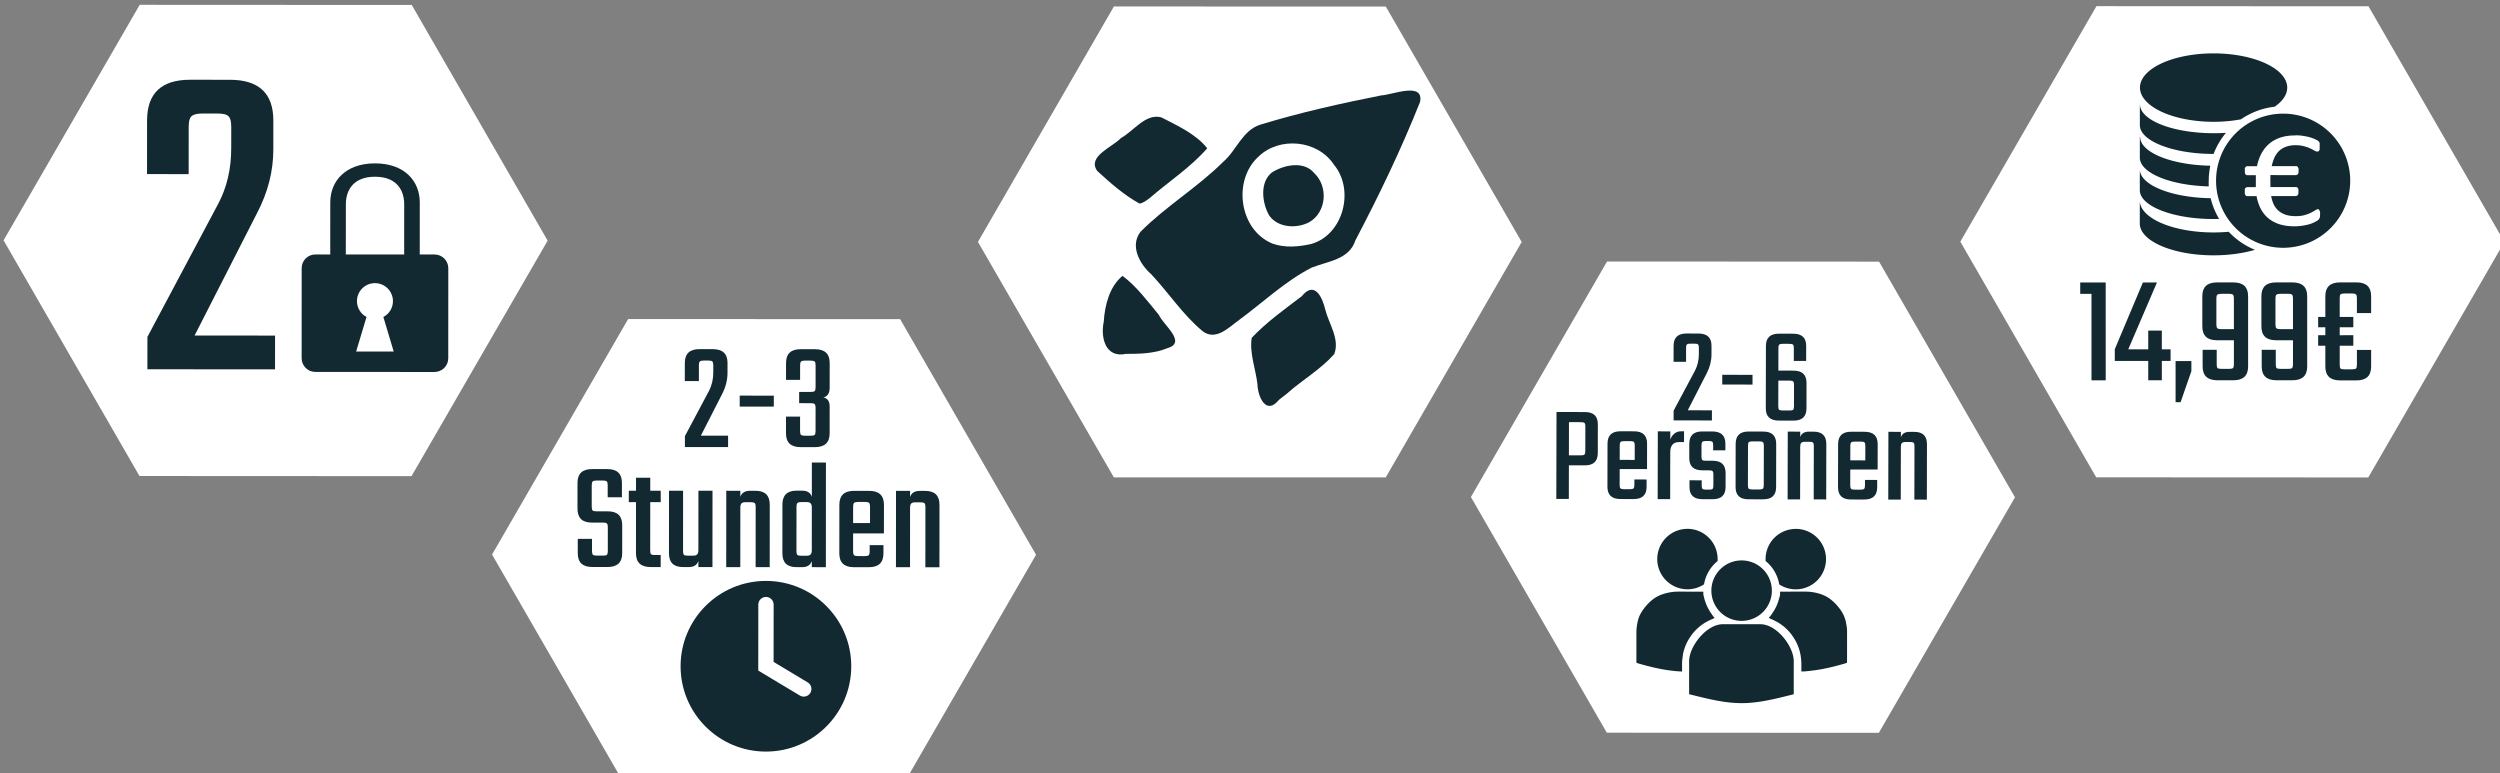 <?xml version="1.0" encoding="UTF-8" standalone="no"?>
<!-- Created with Inkscape (http://www.inkscape.org/) -->

<svg
   width="79.614mm"
   height="24.617mm"
   viewBox="0 0 79.614 24.617"
   version="1.1"
   id="svg5"
   xml:space="preserve"
   sodipodi:docname="zwischen-den-sternen-icons.svg"
   inkscape:version="1.2.2 (732a01da63, 2022-12-09)"
   xmlns:inkscape="http://www.inkscape.org/namespaces/inkscape"
   xmlns:sodipodi="http://sodipodi.sourceforge.net/DTD/sodipodi-0.dtd"
   xmlns="http://www.w3.org/2000/svg"
   xmlns:svg="http://www.w3.org/2000/svg"><rect x="0" y="0" width="79.614" height="24.617" fill="#808080" stroke="none"/><sodipodi:namedview
     id="namedview7"
     pagecolor="#ffffff"
     bordercolor="#666666"
     borderopacity="1.0"
     inkscape:showpageshadow="2"
     inkscape:pageopacity="0.0"
     inkscape:pagecheckerboard="0"
     inkscape:deskcolor="#d1d1d1"
     inkscape:document-units="mm"
     showgrid="false"
     inkscape:zoom="1.1575154"
     inkscape:cx="57.018682"
     inkscape:cy="158.09726"
     inkscape:window-width="1920"
     inkscape:window-height="1009"
     inkscape:window-x="-8"
     inkscape:window-y="-8"
     inkscape:window-maximized="1"
     inkscape:current-layer="g56028"
     showguides="false"><sodipodi:guide
       position="-432.673,-178.973"
       orientation="1,0"
       id="guide68650"
       inkscape:locked="false" /></sodipodi:namedview><defs
     id="defs2"><rect
       x="1331.281"
       y="939.728"
       width="262.002"
       height="63.809"
       id="rect3-4-1-3-81-7-3" /><clipPath
       clipPathUnits="userSpaceOnUse"
       id="clipath_lpe_path-effect3-7-4-5-8"><path
         style="color:#000000;display:block;fill:#000000;stroke-width:1;stroke-linecap:round;-inkscape-stroke:none"
         d="m 380.438,392.549 a 0.483,0.483 0 0 0 -0.484,0.482 v 4.166 l 2.623,1.572 a 0.483,0.483 0 0 0 0.664,-0.166 0.483,0.483 0 0 0 -0.166,-0.662 l -2.154,-1.293 v -3.617 a 0.483,0.483 0 0 0 -0.482,-0.482 z"
         id="path64832" /></clipPath><inkscape:path-effect
       effect="powerclip"
       id="path-effect3-7-4-5-8"
       is_visible="true"
       lpeversion="1"
       inverse="true"
       flatten="false"
       hide_clip="false"
       message="Füllregel Gerade-Ungerade im &lt;b&gt;Füllung und Kontur&lt;/b&gt;-Dialog verwenden, wenn das Anwenden des Ausschnitts mit nachfolgendem Umwandeln in Pfade kein Ergebnis bringt" /><rect
       x="1331.281"
       y="939.728"
       width="262.002"
       height="63.809"
       id="rect3-4-1-3-81-47-4-7" /><rect
       x="1331.281"
       y="939.728"
       width="12.38"
       height="14.7"
       id="rect133-2-1" /><clipPath
       clipPathUnits="userSpaceOnUse"
       id="clipath_lpe_path-effect56086"><path
         style="color:#000000;display:block;fill:#000000;stroke-width:1;stroke-linecap:round;-inkscape-stroke:none"
         d="m 380.438,392.549 a 0.483,0.483 0 0 0 -0.484,0.482 v 4.166 l 2.623,1.572 a 0.483,0.483 0 0 0 0.664,-0.166 0.483,0.483 0 0 0 -0.166,-0.662 l -2.154,-1.293 v -3.617 a 0.483,0.483 0 0 0 -0.482,-0.482 z"
         id="path56088" /></clipPath><inkscape:path-effect
       effect="powerclip"
       id="path-effect56086"
       is_visible="true"
       lpeversion="1"
       inverse="true"
       flatten="false"
       hide_clip="false"
       message="Füllregel Gerade-Ungerade im &lt;b&gt;Füllung und Kontur&lt;/b&gt;-Dialog verwenden, wenn das Anwenden des Ausschnitts mit nachfolgendem Umwandeln in Pfade kein Ergebnis bringt" /><clipPath
       clipPathUnits="userSpaceOnUse"
       id="clipath_lpe_path-effect56086-7-3"><path
         style="color:#000000;display:none;fill:#000000;stroke-width:1;stroke-linecap:round;-inkscape-stroke:none"
         d="m 380.438,392.549 a 0.483,0.483 0 0 0 -0.484,0.482 v 4.166 l 2.623,1.572 a 0.483,0.483 0 0 0 0.664,-0.166 0.483,0.483 0 0 0 -0.166,-0.662 l -2.154,-1.293 v -3.617 a 0.483,0.483 0 0 0 -0.482,-0.482 z"
         id="path4981" /><path
         id="lpe_path-effect56086-7-3"
         style="color:#000000;fill:#000000;stroke-width:1;stroke-linecap:round;-inkscape-stroke:none"
         class="powerclip"
         d="m 370.052,386.538 h 20.77 v 20.77 h -20.77 z m 10.386,6.011 a 0.483,0.483 0 0 0 -0.484,0.482 v 4.166 l 2.623,1.572 a 0.483,0.483 0 0 0 0.664,-0.166 0.483,0.483 0 0 0 -0.166,-0.662 l -2.154,-1.293 v -3.617 a 0.483,0.483 0 0 0 -0.482,-0.482 z" /></clipPath><inkscape:path-effect
       effect="powerclip"
       id="path-effect56086-7-3"
       is_visible="true"
       lpeversion="1"
       inverse="true"
       flatten="false"
       hide_clip="false"
       message="Füllregel Gerade-Ungerade im &lt;b&gt;Füllung und Kontur&lt;/b&gt;-Dialog verwenden, wenn das Anwenden des Ausschnitts mit nachfolgendem Umwandeln in Pfade kein Ergebnis bringt" /></defs><g
     inkscape:label="Ebene 1"
     inkscape:groupmode="layer"
     id="layer1"
     transform="translate(6.938,-119.046)"><g
       id="g56028"
       style="display:inline;stroke:none"
       transform="matrix(0.437,-0.252,0.252,0.437,-313.916,141.71)"><g
         id="g56028-0-1"
         style="display:inline;stroke:none"
         transform="translate(12.794,-91.194)"><path
           id="path56022-1-9"
           style="fill:#ffffff;stroke-width:2.059;stroke-linecap:square;paint-order:fill markers stroke"
           inkscape:transform-center-x="4.7502069"
           inkscape:transform-center-y="-0.17141237"
           transform="rotate(-120,456.131,336.813)"
           d="m 391.152,401.11 -14.873,8.587 -14.873,-8.587 v -17.173 l 14.873,-8.587 14.873,8.587 z" /><path
           style="fill:#122932;fill-opacity:1;stroke:none;stroke-width:0.129;stroke-linecap:round;stroke-linejoin:miter;stroke-miterlimit:4;stroke-dasharray:none;stroke-dashoffset:0;stroke-opacity:1"
           d="m 552.173,377.03 c -1.605,-0.926 -3,-0.454 -3.682,0.728 l -1.64,2.84 -0.811,-0.468 c -0.416,-0.24 -0.943,-0.099 -1.183,0.317 l -2.841,4.921 c -0.24,0.416 -0.099,0.946 0.316,1.185 l 6.514,3.761 c 0.416,0.24 0.946,0.098 1.186,-0.318 l 2.841,-4.921 c 0.24,-0.416 0.097,-0.944 -0.319,-1.185 l -0.809,-0.467 1.64,-2.84 c 0.682,-1.181 0.392,-2.627 -1.212,-3.553 z m -0.422,0.731 c 1.134,0.655 1.205,1.597 0.723,2.432 l -1.581,2.738 -3.19,-1.842 1.582,-2.737 c 0.482,-0.835 1.332,-1.246 2.466,-0.591 z m -3.359,5.817 c 0.543,0.313 0.729,1.01 0.416,1.552 -0.21,0.363 -0.603,0.58 -1.024,0.564 l -0.524,2.216 -2.054,-1.186 1.657,-1.562 c -0.224,-0.356 -0.233,-0.805 -0.023,-1.169 0.313,-0.543 1.008,-0.73 1.551,-0.417 z"
           id="path56024-8-3"
           inkscape:connector-curvature="0"
           sodipodi:nodetypes="sscsssssssscsssscccssscccccss" /><path
           d="m 543.131,369.161 -1.489,2.579 -2.276,-1.314 1.694,-2.933 q 1.285,-2.225 3.636,-0.868 l 2.175,1.256 q 2.377,1.372 1.092,3.598 l -0.92,1.593 q -1.022,1.77 -2.885,2.953 l -7.283,4.73 4.4,2.54 -1.066,1.846 -6.979,-4.029 1.022,-1.77 8.074,-5.049 q 1.482,-0.931 2.46,-2.626 l 0.672,-1.163 q 0.263,-0.455 0.184,-0.669 -0.039,-0.225 -0.519,-0.502 l -0.809,-0.467 q -0.455,-0.263 -0.695,-0.199 -0.225,0.039 -0.488,0.494 z"
           style="font-size:15.126px;line-height:1;font-family:Teko;-inkscape-font-specification:Teko;letter-spacing:0px;white-space:pre;shape-inside:url(#rect133-2-1);display:inline;fill:#122932;stroke:none;stroke-width:1.93"
           id="path7205-3" /></g><g
         id="g56044-5-1"
         style="display:inline"
         transform="matrix(0.909,0.525,-0.525,0.909,510.669,-973.8)"><path
           sodipodi:type="star"
           style="display:inline;fill:#ffffff;fill-opacity:1;stroke:none;stroke-width:4.559;stroke-linecap:square;paint-order:fill markers stroke"
           id="path56030-8-9"
           inkscape:flatsided="true"
           sodipodi:sides="6"
           sodipodi:cx="376.27988"
           sodipodi:cy="392.52307"
           sodipodi:r1="17.173313"
           sodipodi:r2="8.5866566"
           sodipodi:arg1="0.52359878"
           sodipodi:arg2="1.0471976"
           inkscape:rounded="0"
           inkscape:randomized="0"
           d="m 391.152,401.11 -14.873,8.587 -14.873,-8.587 0,-17.173 14.873,-8.587 14.873,8.587 z"
           inkscape:transform-center-x="2.9906694"
           transform="matrix(-0.825,-0.476,0.476,-0.825,791.942,1539.703)"
           inkscape:transform-center-y="-0.10791391" /><g
           aria-label="2-3 Stunden "
           transform="matrix(0.252,0,0,0.252,299.545,787.972)"
           id="text56040-3-2"
           style="font-size:37.333px;line-height:0.7;font-family:Kanit;-inkscape-font-specification:Kanit;letter-spacing:0px;white-space:pre;shape-inside:url(#rect56078);display:inline;fill:#122932"><path
             d="m 1447.946,942.035 v 3.808 h -3.36 v -4.331 q 0,-3.285 3.472,-3.285 h 3.211 q 3.509,0 3.509,3.285 v 2.352 q 0,2.613 -1.307,5.115 l -5.04,9.893 h 6.496 v 2.725 h -10.304 v -2.613 l 5.712,-10.752 q 1.045,-1.979 1.045,-4.48 v -1.717 q 0,-0.672 -0.224,-0.859 -0.187,-0.224 -0.896,-0.224 h -1.195 q -0.672,0 -0.896,0.224 -0.224,0.187 -0.224,0.859 z"
             style="font-family:Teko;-inkscape-font-specification:Teko;text-align:center;text-anchor:middle"
             id="path5530-2-4" /><path
             d="m 1457.69,951.929 v -2.613 h 8.139 v 2.613 z"
             style="font-family:Teko;-inkscape-font-specification:Teko;text-align:center;text-anchor:middle"
             id="path5532-9-7" /><path
             d="m 1472.101,942.035 v 3.509 h -3.36 v -4.032 q 0,-3.285 3.472,-3.285 h 3.435 q 3.509,0 3.509,3.285 v 5.899 q 0,1.979 -1.493,2.315 1.493,0.336 1.493,2.165 v 6.421 q 0,3.285 -3.509,3.285 h -3.435 q -3.472,0 -3.472,-3.285 v -3.995 h 3.36 v 3.472 q 0,0.672 0.224,0.896 0.224,0.187 0.896,0.187 h 1.456 q 0.672,0 0.896,-0.187 0.224,-0.224 0.224,-0.896 v -5.6 q 0,-0.672 -0.224,-0.859 -0.224,-0.224 -0.896,-0.224 h -2.8 v -2.688 h 2.8 q 0.672,0 0.896,-0.187 0.224,-0.224 0.224,-0.896 v -5.301 q 0,-0.672 -0.224,-0.859 -0.224,-0.224 -0.896,-0.224 h -1.456 q -0.672,0 -0.896,0.224 -0.224,0.187 -0.224,0.859 z"
             style="font-family:Teko;-inkscape-font-specification:Teko;text-align:center;text-anchor:middle"
             id="path5534-8-1" /><path
             d="m 1426.237,986.434 v -5.712 q 0,-0.672 -0.224,-0.859 -0.187,-0.224 -0.859,-0.224 h -2.763 q -3.397,0 -3.397,-3.323 v -6.16 q 0,-3.285 3.472,-3.285 h 3.659 q 3.472,0 3.472,3.285 v 3.435 h -3.397 v -2.912 q 0,-0.672 -0.224,-0.859 -0.224,-0.224 -0.896,-0.224 h -1.568 q -0.672,0 -0.896,0.224 -0.224,0.187 -0.224,0.859 v 5.189 q 0,0.672 0.224,0.896 0.224,0.187 0.896,0.187 h 2.725 q 3.435,0 3.435,3.285 v 6.72 q 0,3.285 -3.509,3.285 h -3.621 q -3.472,0 -3.472,-3.285 v -3.435 h 3.397 v 2.912 q 0,0.672 0.224,0.896 0.224,0.187 0.896,0.187 h 1.568 q 0.672,0 0.859,-0.187 0.224,-0.224 0.224,-0.896 z"
             style="font-family:Teko;-inkscape-font-specification:Teko;text-align:center;text-anchor:middle"
             id="path5536-2-9" /><path
             d="m 1438.856,974.749 h -2.501 v 11.536 q 0,0.672 0.187,0.896 0.224,0.187 0.896,0.187 h 1.419 v 2.875 h -2.389 q -3.509,0 -3.509,-3.285 v -12.208 h -1.717 v -2.725 h 1.717 v -3.099 h 3.397 v 3.099 h 2.501 z"
             style="font-family:Teko;-inkscape-font-specification:Teko;text-align:center;text-anchor:middle"
             id="path5538-1-2" /><path
             d="m 1447.853,972.023 h 3.36 v 18.219 h -3.36 v -1.456 q -0.485,1.456 -2.315,1.456 h -1.344 q -3.36,0 -3.36,-3.285 v -14.933 h 3.36 v 14.411 q 0,0.672 0.224,0.896 0.224,0.187 0.896,0.187 h 1.307 q 0.672,0 0.933,-0.299 0.299,-0.299 0.299,-1.008 z"
             style="font-family:Teko;-inkscape-font-specification:Teko;text-align:center;text-anchor:middle"
             id="path5540-1-8" /><path
             d="m 1460.173,972.023 h 1.307 q 3.397,0 3.397,3.323 v 14.896 h -3.36 v -14.411 q 0,-0.672 -0.224,-0.859 -0.224,-0.224 -0.896,-0.224 h -1.307 q -0.672,0 -0.971,0.299 -0.261,0.299 -0.261,1.008 v 14.187 h -3.36 v -18.219 h 3.36 v 1.456 q 0.485,-1.456 2.315,-1.456 z"
             style="font-family:Teko;-inkscape-font-specification:Teko;text-align:center;text-anchor:middle"
             id="path5542-0-3" /><path
             d="m 1474.919,965.266 h 3.36 v 24.976 h -3.36 v -1.456 q -0.485,1.456 -2.315,1.456 h -1.344 q -3.36,0 -3.36,-3.285 v -11.648 q 0,-3.323 3.36,-3.323 h 1.344 q 1.829,0 2.315,1.456 z m -2.539,22.251 h 1.307 q 0.672,0 0.933,-0.299 0.299,-0.299 0.299,-1.008 v -10.192 q 0,-0.709 -0.299,-1.008 -0.261,-0.299 -0.933,-0.299 h -1.307 q -0.672,0 -0.896,0.224 -0.224,0.224 -0.224,0.859 v 10.64 q 0,0.672 0.224,0.896 0.224,0.187 0.896,0.187 z"
             style="font-family:Teko;-inkscape-font-specification:Teko;text-align:center;text-anchor:middle"
             id="path5544-9-5" /><path
             d="m 1484.962,972.023 h 3.659 q 3.509,0 3.509,3.323 v 6.832 h -7.355 v 4.331 q 0,0.635 0.224,0.859 0.224,0.224 0.896,0.224 h 1.717 q 0.672,0 0.896,-0.224 0.224,-0.224 0.224,-0.896 v -1.493 h 3.285 v 1.979 q 0,3.285 -3.472,3.285 h -3.584 q -3.472,0 -3.472,-3.285 v -11.611 q 0,-3.323 3.472,-3.323 z m -0.187,7.691 h 4.032 v -3.957 q 0,-0.635 -0.224,-0.859 -0.187,-0.224 -0.859,-0.224 h -1.829 q -0.672,0 -0.896,0.224 -0.224,0.224 -0.224,0.859 z"
             style="font-family:Teko;-inkscape-font-specification:Teko;text-align:center;text-anchor:middle"
             id="path5546-8-5" /><path
             d="m 1500.679,972.023 h 1.307 q 3.397,0 3.397,3.323 v 14.896 h -3.36 v -14.411 q 0,-0.672 -0.224,-0.859 -0.224,-0.224 -0.896,-0.224 h -1.307 q -0.672,0 -0.971,0.299 -0.261,0.299 -0.261,1.008 v 14.187 h -3.36 v -18.219 h 3.36 v 1.456 q 0.485,-1.456 2.315,-1.456 z"
             style="font-family:Teko;-inkscape-font-specification:Teko;text-align:center;text-anchor:middle"
             id="path5548-7-3" /></g><path
           id="path56042-8-8"
           style="display:inline;fill:#122932;fill-opacity:1;stroke:none;stroke-width:0.967;stroke-linecap:round;stroke-linejoin:miter;stroke-miterlimit:4;stroke-dasharray:none;stroke-opacity:1"
           d="m 385.822,396.923 c 0,2.974 -2.411,5.385 -5.385,5.385 -2.974,0 -5.385,-2.411 -5.385,-5.385 0,-2.974 2.411,-5.385 5.385,-5.385 2.974,0 5.385,2.411 5.385,5.385 z"
           inkscape:connector-curvature="0"
           sodipodi:nodetypes="ccccc"
           clip-path="url(#clipath_lpe_path-effect56086-7-3)"
           inkscape:path-effect="#path-effect56086-7-3"
           inkscape:original-d="m 385.82183,396.9228 c 0,2.97418 -2.4108,5.38513 -5.38495,5.38513 -2.97414,0 -5.38531,-2.41099 -5.38531,-5.38513 0,-2.97407 2.41117,-5.38513 5.38531,-5.38513 2.97415,0 5.38495,2.41102 5.38495,5.38513 z"
           transform="matrix(0.953,0,0,0.953,305.914,665.206)" /></g><g
         id="g56060-2-2"
         style="display:inline;stroke:none"
         transform="matrix(1,5.672465e-8,-5.672465e-8,1,84.944,-30.883)"><path
           id="path56046-7-1"
           style="display:inline;fill:#ffffff;stroke-width:2.059;stroke-linecap:square;paint-order:fill markers stroke"
           inkscape:transform-center-x="4.7502069"
           inkscape:transform-center-y="-0.17141237"
           d="m 391.152,401.11 -14.873,8.587 -14.873,-8.587 v -17.173 l 14.873,-8.587 14.873,8.587 z"
           transform="rotate(-120,456.131,336.813)" /><path
           style="display:inline;fill:#122932;fill-opacity:1;stroke:none;stroke-width:0.093;stroke-linecap:round;stroke-linejoin:miter;stroke-miterlimit:4;stroke-dasharray:none;stroke-dashoffset:0;stroke-opacity:1"
           d="m 540.273,378.096 a 1.909,1.909 0 0 0 -2.607,0.698 1.909,1.909 0 0 0 0.699,2.607 1.909,1.909 0 0 0 1.062,0.251 2.408,2.408 0 0 1 1.478,-0.845 1.909,1.909 0 0 0 0.062,-0.108 1.909,1.909 0 0 0 -0.7,-2.608 z m 5.92,3.418 a 1.909,1.909 0 0 0 -2.605,0.699 1.909,1.909 0 0 0 -0.058,0.107 2.408,2.408 0 0 1 0.007,1.706 1.909,1.909 0 0 0 0.748,0.792 1.909,1.909 0 0 0 2.609,-0.698 1.909,1.909 0 0 0 -0.698,-2.607 z m -3.956,0.016 a 1.909,1.909 0 0 0 -2.607,0.698 1.909,1.909 0 0 0 0.699,2.607 1.909,1.909 0 0 0 2.608,-0.698 1.909,1.909 0 0 0 -0.7,-2.608 z m -4.238,-0.171 c -0.292,-0.169 -0.447,-0.258 -0.7,-0.348 -0.254,-0.09 -0.603,-0.185 -0.982,-0.165 -0.38,0.02 -0.788,0.155 -1.081,0.299 -0.294,0.143 -0.47,0.296 -0.615,0.454 -0.147,0.157 -0.262,0.318 -0.363,0.471 -0.092,0.159 -0.177,0.306 -0.327,0.567 l -0.49,0.848 -0.171,0.295 c -0.016,0.028 -0.02,0.033 0.113,0.171 0.135,0.14 0.392,0.401 0.638,0.632 0.248,0.231 0.478,0.429 0.679,0.589 0.202,0.16 0.374,0.285 0.493,0.368 0.119,0.081 0.185,0.126 0.225,0.149 0.042,0.025 0.053,0.03 0.065,0.025 0.006,-0.01 0.019,-0.033 0.058,-0.101 0.042,-0.071 0.116,-0.195 0.199,-0.344 0.085,-0.147 0.215,-0.297 0.342,-0.471 0.144,-0.163 0.322,-0.328 0.541,-0.478 0.22,-0.15 0.479,-0.285 0.748,-0.377 0.269,-0.092 0.545,-0.143 0.797,-0.157 0.252,-0.013 0.48,0.01 0.605,0.024 0.124,0.015 0.148,0.016 0.16,0.009 0.006,-0.01 0.014,-0.024 2.4e-4,-0.076 -0.014,-0.052 -0.019,-0.125 -0.029,-0.259 -0.01,-0.134 -0.017,-0.323 -0.003,-0.505 0.014,-0.181 0.048,-0.356 0.082,-0.494 0.036,-0.138 0.071,-0.244 0.089,-0.304 0.031,-0.054 0.038,-0.066 0.048,-0.084 0.011,-0.019 0.022,-0.037 0.028,-0.052 0.007,-0.015 0.008,-0.014 0.008,-0.014 -10e-4,-8e-4 0,0 -0.217,-0.125 z m 5.572,3.217 c -0.215,-0.124 -0.215,-0.124 -0.215,-0.124 -0.001,-7.9e-4 0,0 -0.008,0.014 -0.01,0.013 -0.02,0.032 -0.031,0.05 -0.011,0.019 -0.02,0.033 -0.048,0.084 -0.03,0.053 -0.118,0.128 -0.219,0.229 -0.102,0.1 -0.234,0.218 -0.384,0.32 -0.15,0.103 -0.318,0.192 -0.438,0.25 -0.121,0.058 -0.194,0.085 -0.242,0.103 -0.052,0.014 -0.06,0.028 -0.066,0.038 -0.006,0.01 0.022,0.038 0.088,0.134 0.075,0.1 0.208,0.287 0.323,0.512 0.115,0.225 0.209,0.49 0.263,0.768 0.054,0.279 0.067,0.572 0.047,0.836 -0.021,0.265 -0.074,0.501 -0.143,0.708 -0.069,0.207 -0.157,0.381 -0.233,0.533 -0.085,0.147 -0.157,0.272 -0.199,0.344 -0.041,0.072 -0.053,0.092 -0.058,0.101 -0.006,0.01 0.027,0.029 0.054,0.044 0.042,0.025 0.109,0.063 0.242,0.121 0.13,0.062 0.327,0.145 0.564,0.242 0.24,0.095 0.527,0.196 0.85,0.293 0.324,0.099 0.677,0.19 0.864,0.235 0.189,0.046 0.191,0.044 0.207,0.014 l 0.171,-0.295 0.49,-0.848 c 0.15,-0.261 0.235,-0.409 0.327,-0.567 0.092,-0.159 0.157,-0.348 0.227,-0.55 0.062,-0.206 0.106,-0.435 0.086,-0.76 -0.023,-0.326 -0.11,-0.747 -0.281,-1.085 -0.173,-0.339 -0.426,-0.595 -0.632,-0.767 -0.206,-0.175 -0.362,-0.265 -0.653,-0.434 z m -4.367,-0.148 c -0.911,-0.526 -2.552,0.155 -3.014,0.954 l -1.043,1.807 c 0.818,0.789 1.631,1.593 2.584,2.143 0.952,0.55 2.049,0.849 3.136,1.159 l 1.043,-1.807 c 0.462,-0.8 0.247,-2.552 -0.664,-3.078 z"
           id="path56048-0-1"
           inkscape:connector-curvature="0" /><g
           aria-label="2-6 Personen "
           transform="matrix(0.271,0.157,-0.157,0.271,300.015,-114.066)"
           id="text56058-7-5"
           style="font-size:27.984px;line-height:0.5;font-family:Kanit;-inkscape-font-specification:Kanit;letter-spacing:0px;white-space:pre;shape-inside:url(#rect56080);display:inline;fill:#122932"><path
             d="m 1451.159,938.659 v 2.854 h -2.518 v -3.246 q 0,-2.463 2.603,-2.463 h 2.407 q 2.63,0 2.63,2.463 v 1.763 q 0,1.959 -0.979,3.834 l -3.778,7.416 h 4.869 v 2.043 h -7.723 v -1.959 l 4.282,-8.059 q 0.783,-1.483 0.783,-3.358 v -1.287 q 0,-0.504 -0.168,-0.644 -0.14,-0.168 -0.672,-0.168 h -0.895 q -0.504,0 -0.672,0.168 -0.168,0.14 -0.168,0.644 z"
             style="font-family:Teko;-inkscape-font-specification:Teko;text-align:center;text-anchor:middle"
             id="path5551-7-4" /><path
             d="m 1458.462,946.075 v -1.959 h 6.101 v 1.959 z"
             style="font-family:Teko;-inkscape-font-specification:Teko;text-align:center;text-anchor:middle"
             id="path5553-3-7" /><path
             d="m 1469.768,943.248 h 3.078 q 2.603,0 2.603,2.491 v 5.121 q 0,2.463 -2.603,2.463 h -2.966 q -2.631,0 -2.631,-2.463 v -12.593 q 0,-2.463 2.631,-2.463 h 2.882 q 2.603,0 2.603,2.463 v 3.022 h -2.49 v -2.63 q 0,-0.504 -0.168,-0.644 -0.168,-0.168 -0.672,-0.168 h -1.427 q -0.504,0 -0.672,0.168 -0.168,0.14 -0.168,0.644 z m 3.162,7.22 v -4.393 q 0,-0.476 -0.168,-0.644 -0.168,-0.168 -0.672,-0.168 h -2.323 v 5.205 q 0,0.504 0.168,0.672 0.168,0.14 0.672,0.14 h 1.483 q 0.504,0 0.672,-0.14 0.168,-0.168 0.168,-0.672 z"
             style="font-family:Teko;-inkscape-font-specification:Teko;text-align:center;text-anchor:middle"
             id="path5555-2-3" /><path
             d="m 1425.064,951.679 h 5.737 q 2.603,0 2.603,2.463 v 5.821 q 0,2.463 -2.603,2.463 h -3.218 v 6.772 h -2.518 z m 5.821,7.891 v -5.037 q 0,-0.504 -0.168,-0.644 -0.168,-0.168 -0.672,-0.168 h -2.463 v 6.688 h 2.463 q 0.504,0 0.672,-0.168 0.168,-0.168 0.168,-0.672 z"
             style="font-family:Teko;-inkscape-font-specification:Teko;text-align:center;text-anchor:middle"
             id="path5557-2-3" /><path
             d="m 1437.964,955.541 h 2.742 q 2.63,0 2.63,2.491 v 5.121 h -5.513 v 3.246 q 0,0.476 0.168,0.644 0.168,0.168 0.672,0.168 h 1.287 q 0.504,0 0.672,-0.168 0.168,-0.168 0.168,-0.672 v -1.119 h 2.463 v 1.483 q 0,2.463 -2.603,2.463 h -2.686 q -2.603,0 -2.603,-2.463 v -8.703 q 0,-2.491 2.603,-2.491 z m -0.14,5.765 h 3.022 v -2.966 q 0,-0.476 -0.168,-0.644 -0.14,-0.168 -0.644,-0.168 h -1.371 q -0.504,0 -0.672,0.168 -0.168,0.168 -0.168,0.644 z"
             style="font-family:Teko;-inkscape-font-specification:Teko;text-align:center;text-anchor:middle"
             id="path5559-4-1" /><path
             d="m 1450.221,955.513 h 0.56 v 2.183 h -1.007 q -1.763,0 -1.763,2.071 v 9.431 h -2.518 v -13.656 h 2.518 v 1.679 q 0.224,-0.728 0.784,-1.203 0.588,-0.504 1.427,-0.504 z"
             style="font-family:Teko;-inkscape-font-specification:Teko;text-align:center;text-anchor:middle"
             id="path5561-7-9" /><path
             d="m 1456.714,966.454 v -2.267 q 0,-0.504 -0.168,-0.644 -0.168,-0.168 -0.672,-0.168 h -1.427 q -2.603,0 -2.603,-2.463 v -2.882 q 0,-2.491 2.603,-2.491 h 2.043 q 2.631,0 2.631,2.491 v 1.315 h -2.463 v -1.063 q 0,-0.504 -0.168,-0.644 -0.168,-0.168 -0.672,-0.168 h -0.672 q -0.504,0 -0.672,0.168 -0.168,0.14 -0.168,0.644 v 2.351 q 0,0.504 0.168,0.672 0.168,0.14 0.672,0.14 h 1.455 q 2.575,0 2.575,2.491 v 2.798 q 0,2.463 -2.603,2.463 h -2.071 q -2.603,0 -2.603,-2.463 v -1.343 h 2.463 v 1.063 q 0,0.504 0.168,0.672 0.168,0.14 0.672,0.14 h 0.672 q 0.504,0 0.672,-0.14 0.168,-0.168 0.168,-0.672 z"
             style="font-family:Teko;-inkscape-font-specification:Teko;text-align:center;text-anchor:middle"
             id="path5563-2-8" /><path
             d="m 1463.765,955.541 h 2.994 q 2.603,0 2.603,2.491 v 8.703 q 0,2.463 -2.603,2.463 h -2.994 q -2.575,0 -2.575,-2.463 v -8.703 q 0,-2.491 2.575,-2.491 z m 3.106,10.83 v -8.003 q 0,-0.504 -0.168,-0.672 -0.168,-0.168 -0.672,-0.168 h -1.539 q -0.504,0 -0.672,0.168 -0.14,0.168 -0.14,0.672 v 8.003 q 0,0.504 0.14,0.672 0.168,0.168 0.672,0.168 h 1.539 q 0.504,0 0.672,-0.168 0.168,-0.168 0.168,-0.672 z"
             style="font-family:Teko;-inkscape-font-specification:Teko;text-align:center;text-anchor:middle"
             id="path5565-1-8" /><path
             d="m 1475.938,955.541 h 0.979 q 2.546,0 2.546,2.491 v 11.165 h -2.518 v -10.802 q 0,-0.504 -0.168,-0.644 -0.168,-0.168 -0.672,-0.168 h -0.979 q -0.504,0 -0.728,0.224 -0.196,0.224 -0.196,0.756 v 10.634 h -2.518 v -13.656 h 2.518 v 1.091 q 0.364,-1.091 1.735,-1.091 z"
             style="font-family:Teko;-inkscape-font-specification:Teko;text-align:center;text-anchor:middle"
             id="path5567-3-2" /><path
             d="m 1484.445,955.541 h 2.742 q 2.631,0 2.631,2.491 v 5.121 h -5.513 v 3.246 q 0,0.476 0.168,0.644 0.168,0.168 0.672,0.168 h 1.287 q 0.504,0 0.672,-0.168 0.168,-0.168 0.168,-0.672 v -1.119 h 2.462 v 1.483 q 0,2.463 -2.602,2.463 h -2.687 q -2.603,0 -2.603,-2.463 v -8.703 q 0,-2.491 2.603,-2.491 z m -0.14,5.765 h 3.022 v -2.966 q 0,-0.476 -0.168,-0.644 -0.14,-0.168 -0.644,-0.168 h -1.371 q -0.504,0 -0.672,0.168 -0.168,0.168 -0.168,0.644 z"
             style="font-family:Teko;-inkscape-font-specification:Teko;text-align:center;text-anchor:middle"
             id="path5569-0-1" /><path
             d="m 1496.226,955.541 h 0.979 q 2.546,0 2.546,2.491 v 11.165 h -2.518 v -10.802 q 0,-0.504 -0.168,-0.644 -0.168,-0.168 -0.672,-0.168 h -0.979 q -0.504,0 -0.728,0.224 -0.196,0.224 -0.196,0.756 v 10.634 h -2.518 v -13.656 h 2.518 v 1.091 q 0.364,-1.091 1.735,-1.091 z"
             style="font-family:Teko;-inkscape-font-specification:Teko;text-align:center;text-anchor:middle"
             id="path5571-8-6" /></g></g><path
         sodipodi:type="star"
         style="display:inline;fill:#ffffff;fill-opacity:1;stroke:none;stroke-width:4.559;stroke-linecap:square;paint-order:fill markers stroke"
         id="path5-9-8-6-5-6-8-1"
         inkscape:flatsided="true"
         sodipodi:sides="6"
         sodipodi:cx="376.27988"
         sodipodi:cy="392.52307"
         sodipodi:r1="17.173313"
         sodipodi:r2="8.5866566"
         sodipodi:arg1="0.52359878"
         sodipodi:arg2="1.0471976"
         inkscape:rounded="0"
         inkscape:randomized="0"
         d="m 391.152,401.11 -14.873,8.587 -14.873,-8.587 0,-17.173 14.873,-8.587 14.873,8.587 z"
         inkscape:transform-center-x="2.64395"
         transform="matrix(-0.5,-0.866,0.866,-0.5,512.28,870.818)"
         inkscape:transform-center-y="1.4018786" /><g
         aria-label="14,99€ "
         transform="matrix(0.229,0.132,-0.132,0.229,474.015,-45.841)"
         id="text2-1-2-8-5-7-6-4-6"
         style="font-size:37.333px;line-height:1;font-family:Kanit;-inkscape-font-specification:Kanit;letter-spacing:0px;white-space:pre;shape-inside:url(#rect3-4-9-1-2-9-3-9-0);display:inline;fill:#122932"><path
           d="m 1338.113,943.827 v 23.371 h -3.397 v -20.645 h -2.688 v -2.725 z"
           style="font-family:Teko;-inkscape-font-specification:Teko"
           id="path2403-1-2" /><path
           d="m 1353.607,959.806 v 2.763 h -2.091 v 4.629 h -3.248 v -4.629 h -7.989 v -2.8 l 6.72,-15.941 h 3.36 l -6.869,15.979 h 4.779 v -4.48 h 3.248 v 4.48 z"
           style="font-family:Teko;-inkscape-font-specification:Teko"
           id="path2405-7-0" /><path
           d="m 1354.801,962.606 h 3.771 v 2.427 l -2.576,7.392 h -1.195 z"
           style="font-family:Teko;-inkscape-font-specification:Teko"
           id="path2407-0-3" /><path
           d="m 1364.657,943.827 h 3.957 q 3.509,0 3.509,3.285 v 16.8 q 0,3.285 -3.509,3.285 h -3.845 q -3.509,0 -3.509,-3.285 v -3.995 h 3.36 v 3.472 q 0,0.672 0.187,0.896 0.224,0.187 0.933,0.187 h 1.904 q 0.672,0 0.859,-0.187 0.224,-0.224 0.224,-0.896 v -5.749 h -4.069 q -3.472,0 -3.472,-3.323 v -7.205 q 0,-3.285 3.472,-3.285 z m 1.008,11.163 h 3.061 v -7.355 q 0,-0.672 -0.224,-0.859 -0.187,-0.224 -0.859,-0.224 h -1.979 q -0.672,0 -0.896,0.224 -0.224,0.187 -0.224,0.859 v 6.272 q 0,0.635 0.224,0.859 0.224,0.224 0.896,0.224 z"
           style="font-family:Teko;-inkscape-font-specification:Teko"
           id="path2409-3-9" /><path
           d="m 1378.769,943.827 h 3.957 q 3.509,0 3.509,3.285 v 16.8 q 0,3.285 -3.509,3.285 h -3.845 q -3.509,0 -3.509,-3.285 v -3.995 h 3.36 v 3.472 q 0,0.672 0.187,0.896 0.224,0.187 0.933,0.187 h 1.904 q 0.672,0 0.859,-0.187 0.224,-0.224 0.224,-0.896 v -5.749 h -4.069 q -3.472,0 -3.472,-3.323 v -7.205 q 0,-3.285 3.472,-3.285 z m 1.008,11.163 h 3.061 v -7.355 q 0,-0.672 -0.224,-0.859 -0.187,-0.224 -0.859,-0.224 h -1.979 q -0.672,0 -0.896,0.224 -0.224,0.187 -0.224,0.859 v 6.272 q 0,0.635 0.224,0.859 0.224,0.224 0.896,0.224 z"
           style="font-family:Teko;-inkscape-font-specification:Teko"
           id="path2411-9-4" /><path
           d="m 1401.505,951.145 h -3.397 v -3.584 q 0,-0.672 -0.224,-0.859 -0.224,-0.224 -0.896,-0.224 h -1.904 q -0.672,0 -0.896,0.224 -0.187,0.187 -0.187,0.859 v 4.517 h 3.248 v 2.464 h -3.248 v 1.904 h 3.248 v 2.501 h -3.248 v 4.555 q 0,0.672 0.187,0.896 0.224,0.187 0.896,0.187 h 1.904 q 0.672,0 0.896,-0.187 0.224,-0.224 0.224,-0.896 v -3.547 h 3.397 v 3.957 q 0,3.323 -3.472,3.323 h -3.957 q -3.509,0 -3.509,-3.323 v -4.965 h -1.717 v -2.501 h 1.717 v -1.904 h -1.717 v -2.464 h 1.717 v -4.965 q 0,-3.285 3.509,-3.285 h 3.957 q 3.472,0 3.472,3.285 z"
           style="font-family:Teko;-inkscape-font-specification:Teko"
           id="path2413-1-4" /></g><path
         style="display:inline;fill:#122932;fill-opacity:1;stroke:none;stroke-width:0.102;stroke-linecap:round;stroke-linejoin:miter;stroke-miterlimit:4;stroke-dasharray:none;stroke-dashoffset:0;stroke-opacity:1"
         d="m 668.983,337.802 a 4.648,2.16 30 0 0 -5.105,-0.453 4.648,2.16 30 0 0 2.945,4.194 4.648,2.16 30 0 0 1.572,0.727 4.711,4.711 0 0 1 2.245,0.374 4.648,2.16 30 0 0 1.289,-0.647 4.648,2.16 30 0 0 -2.946,-4.195 z m -5.638,0.465 -0.003,-0.002 -0.654,1.133 c -0.502,0.87 0.895,2.617 3.12,3.901 l 0.003,0.002 a 4.711,4.711 0 0 1 1.342,-0.764 4.651,1.82 30 0 1 -0.689,-0.37 4.651,1.82 30 0 1 -3.116,-3.902 z m 8.056,4.651 a 4.651,1.82 30 0 1 -0.059,0.102 z m -0.514,0.374 a 4.234,4.234 0 0 0 -5.785,1.55 4.234,4.234 0 0 0 1.551,5.784 4.234,4.234 0 0 0 5.783,-1.549 4.234,4.234 0 0 0 -1.549,-5.785 z m 0.01,1.585 c 0.138,0.08 0.263,0.164 0.38,0.261 0.122,0.098 0.229,0.192 0.318,0.283 0.092,0.095 0.166,0.181 0.22,0.262 0.059,0.08 0.098,0.141 0.116,0.181 0.02,0.044 0.026,0.074 0.029,0.101 -0.012,0.021 0.01,0.063 -0.004,0.087 -0.014,0.025 -0.032,0.055 -0.053,0.091 -0.02,0.035 -0.044,0.076 -0.071,0.123 -0.026,0.045 -0.049,0.082 -0.067,0.116 -0.022,0.029 -0.033,0.056 -0.079,0.057 -0.012,0.02 -0.054,0.015 -0.06,0.025 -0.006,0.009 -0.043,-0.006 -0.067,-0.02 -0.045,-0.026 -0.087,-0.073 -0.128,-0.143 -0.041,-0.073 -0.092,-0.158 -0.161,-0.254 -0.068,-0.098 -0.158,-0.203 -0.272,-0.316 -0.109,-0.113 -0.253,-0.221 -0.437,-0.327 -0.193,-0.111 -0.374,-0.179 -0.549,-0.21 -0.173,-0.033 -0.344,-0.033 -0.508,0.005 -0.16,0.038 -0.314,0.107 -0.465,0.21 -0.146,0.102 -0.29,0.233 -0.432,0.391 l 1.33,0.768 c 0.034,0.02 0.042,0.024 0.054,0.05 -0.006,0.009 0.018,0.048 0.013,0.072 -0.01,0.017 0.01,0.062 -0.009,0.095 -0.018,0.031 -0.038,0.066 -0.062,0.108 -0.052,0.09 -0.088,0.153 -0.148,0.168 -0.056,0.018 -0.094,0.02 -0.139,-0.006 l -1.396,-0.806 c -0.03,0.053 -0.061,0.105 -0.092,0.16 -0.035,0.05 -0.064,0.11 -0.1,0.172 -0.032,0.055 -0.059,0.112 -0.093,0.162 -0.026,0.055 -0.061,0.105 -0.092,0.16 l 1.396,0.806 c 0.035,0.02 0.036,0.033 0.052,0.053 0.029,0.029 0.023,0.041 0.018,0.065 -0.012,0.02 0.008,0.065 -0.011,0.098 -0.018,0.031 -0.038,0.066 -0.063,0.108 -0.051,0.087 -0.088,0.152 -0.149,0.17 -0.056,0.018 -0.094,0.02 -0.142,-0.008 l -1.344,-0.776 c -0.066,0.195 -0.112,0.378 -0.123,0.555 -0.011,0.177 0.016,0.345 0.072,0.504 0.06,0.158 0.15,0.303 0.273,0.438 0.127,0.137 0.293,0.264 0.494,0.38 0.189,0.109 0.36,0.181 0.516,0.22 0.161,0.039 0.299,0.061 0.425,0.069 0.124,0.008 0.225,0.008 0.306,0.002 0.085,-0.004 0.144,0.006 0.181,0.027 0.034,0.02 0.038,0.022 0.04,0.042 -0.005,0.01 0.02,0.044 0.007,0.066 -0.014,0.024 0.003,0.074 -0.018,0.111 -0.017,0.04 -0.049,0.085 -0.082,0.142 -0.051,0.087 -0.087,0.151 -0.146,0.174 -0.025,0.043 -0.09,0.052 -0.142,0.063 -0.05,0.007 -0.125,0.01 -0.224,0.006 -0.099,-0.004 -0.214,-0.018 -0.344,-0.047 -0.13,-0.029 -0.274,-0.074 -0.432,-0.135 -0.158,-0.059 -0.325,-0.137 -0.491,-0.233 -0.296,-0.171 -0.541,-0.361 -0.734,-0.568 -0.188,-0.206 -0.331,-0.429 -0.424,-0.669 -0.091,-0.239 -0.133,-0.494 -0.123,-0.761 0.008,-0.268 0.065,-0.549 0.169,-0.841 l -0.5,-0.288 c -0.048,-0.028 -0.073,-0.065 -0.078,-0.119 -0.012,-0.06 0.026,-0.124 0.076,-0.212 0.025,-0.043 0.049,-0.076 0.063,-0.108 0.02,-0.035 0.034,-0.058 0.08,-0.059 0.012,-0.02 0.054,-0.015 0.062,-0.019 0.04,0.011 0.048,0.005 0.072,0.019 l 0.469,0.271 c 0.023,-0.05 0.055,-0.096 0.084,-0.146 l 0.088,-0.153 0.106,-0.183 c 0.041,-0.061 0.069,-0.12 0.1,-0.172 l -0.469,-0.271 c -0.045,-0.026 -0.069,-0.063 -0.067,-0.113 -0.013,-0.057 0.024,-0.12 0.075,-0.21 0.025,-0.043 0.049,-0.076 0.062,-0.108 0.02,-0.035 0.033,-0.058 0.078,-0.054 0.012,-0.021 0.055,-0.017 0.068,-0.023 0.005,-0.01 0.048,0.005 0.072,0.019 l 0.524,0.303 c 0.202,-0.223 0.418,-0.407 0.645,-0.552 0.23,-0.144 0.472,-0.238 0.723,-0.287 0.257,-0.048 0.523,-0.045 0.801,0.009 0.28,0.055 0.575,0.171 0.882,0.348 z m -8.583,-4.832 -0.653,1.131 c -0.483,0.836 0.788,2.48 2.86,3.747 a 4.711,4.711 0 0 1 0.18,-0.311 4.711,4.711 0 0 1 0.559,-0.77 4.651,1.82 30 0 1 -2.931,-3.788 z m -1.027,1.778 -0.654,1.133 c -0.503,0.87 0.894,2.617 3.119,3.901 0.103,0.059 0.203,0.117 0.312,0.168 a 4.711,4.711 0 0 1 0.191,-1.395 4.651,1.82 30 0 1 -2.967,-3.809 z m -0.981,1.7 -0.723,1.252 c -0.556,0.962 0.799,2.782 3.024,4.067 0.842,0.486 1.687,0.825 2.443,1.008 a 4.711,4.711 0 0 1 -0.867,-1.816 4.651,2.012 30 0 1 -0.854,-0.443 4.651,2.012 30 0 1 -3.024,-4.067 z"
         id="path1578-4-8-3-0-7-8-6-8-7-3-1-4"
         inkscape:connector-curvature="0" /><g
         id="g12524"
         transform="matrix(1.027,0.593,-0.593,1.027,682.572,73.146)"><path
           sodipodi:type="star"
           style="display:inline;fill:#ffffff;fill-opacity:1;stroke:none;stroke-width:4.559;stroke-linecap:square;paint-order:fill markers stroke"
           id="path12506"
           inkscape:flatsided="true"
           sodipodi:sides="6"
           sodipodi:cx="376.27988"
           sodipodi:cy="392.52307"
           sodipodi:r1="17.173313"
           sodipodi:r2="8.5866566"
           sodipodi:arg1="0.52359878"
           sodipodi:arg2="1.0471976"
           inkscape:rounded="0"
           inkscape:randomized="0"
           d="m 391.152,401.11 -14.873,8.587 -14.873,-8.587 0,-17.173 14.873,-8.587 14.873,8.587 z"
           inkscape:transform-center-x="2.64395"
           transform="matrix(-0.73,-0.421,0.421,-0.73,159.801,654.016)"
           inkscape:transform-center-y="1.4018786" /><path
           style="fill:#122932;fill-opacity:1;stroke-width:0.454"
           d="m 52.35,217.132 c 0.815,-0.727 1.788,-1.283 2.515,-2.101 0.312,-0.792 -0.284,-1.609 -0.479,-2.379 -0.16,-0.671 -0.572,-1.54 -1.25,-0.704 -0.918,0.699 -1.869,1.375 -2.663,2.217 -0.127,0.818 0.213,1.651 0.307,2.469 0.019,0.669 0.463,1.68 1.145,0.83 0.145,-0.107 0.287,-0.217 0.426,-0.331 z m -6.372,-2.411 c 1.069,-0.304 -0.206,-1.229 -0.446,-1.772 -0.602,-0.726 -1.179,-1.512 -1.937,-2.08 -0.693,0.568 -0.945,1.568 -0.998,2.44 -0.179,0.848 0.089,1.945 1.178,1.714 0.741,9.2e-4 1.507,-0.016 2.202,-0.302 z m 3.829,-1.511 c 1.273,-0.936 2.437,-2.055 3.85,-2.782 0.854,-0.346 1.999,-0.418 2.331,-1.452 1.261,-2.402 2.439,-4.855 3.44,-7.377 0.209,-1.088 -1.472,-0.373 -2.053,-0.346 -2.163,0.431 -4.323,0.912 -6.432,1.559 -0.97,0.293 -1.274,1.366 -1.99,1.982 -1.363,1.362 -3.046,2.362 -4.402,3.728 -0.578,0.752 -0.045,1.724 0.575,2.264 0.931,0.99 1.683,2.157 2.735,3.026 0.701,0.541 1.404,-0.213 1.945,-0.601 z m 1.773,-4.061 c -1.775,-0.719 -2.142,-3.363 -0.753,-4.63 1.124,-1.089 3.153,-0.889 4.019,0.427 1.115,1.342 0.507,3.723 -1.202,4.22 -0.667,0.153 -1.408,0.218 -2.063,-0.017 z m 1.957,-1.144 c 0.913,-0.53 1.018,-1.893 0.265,-2.604 -0.547,-0.675 -1.613,-0.45 -2.258,-0.041 -0.662,0.526 -0.522,1.625 -0.148,2.284 0.467,0.671 1.471,0.719 2.141,0.36 z m -8.497,-1.278 c 1.017,-0.884 2.173,-1.632 3.06,-2.651 -0.606,-0.764 -1.581,-1.198 -2.443,-1.645 -0.842,-0.223 -1.467,0.729 -2.15,1.103 -0.447,0.483 -1.814,0.973 -1.262,1.751 0.698,0.639 1.423,1.282 2.255,1.737 0.206,-0.035 0.377,-0.175 0.54,-0.295 z"
           id="path23" /></g></g></g><style
     id="style1322"
     type="text/css">
	.st0{fill:#1B9DF0;}
	.st1{fill:#FFFFFF;}
</style></svg>
